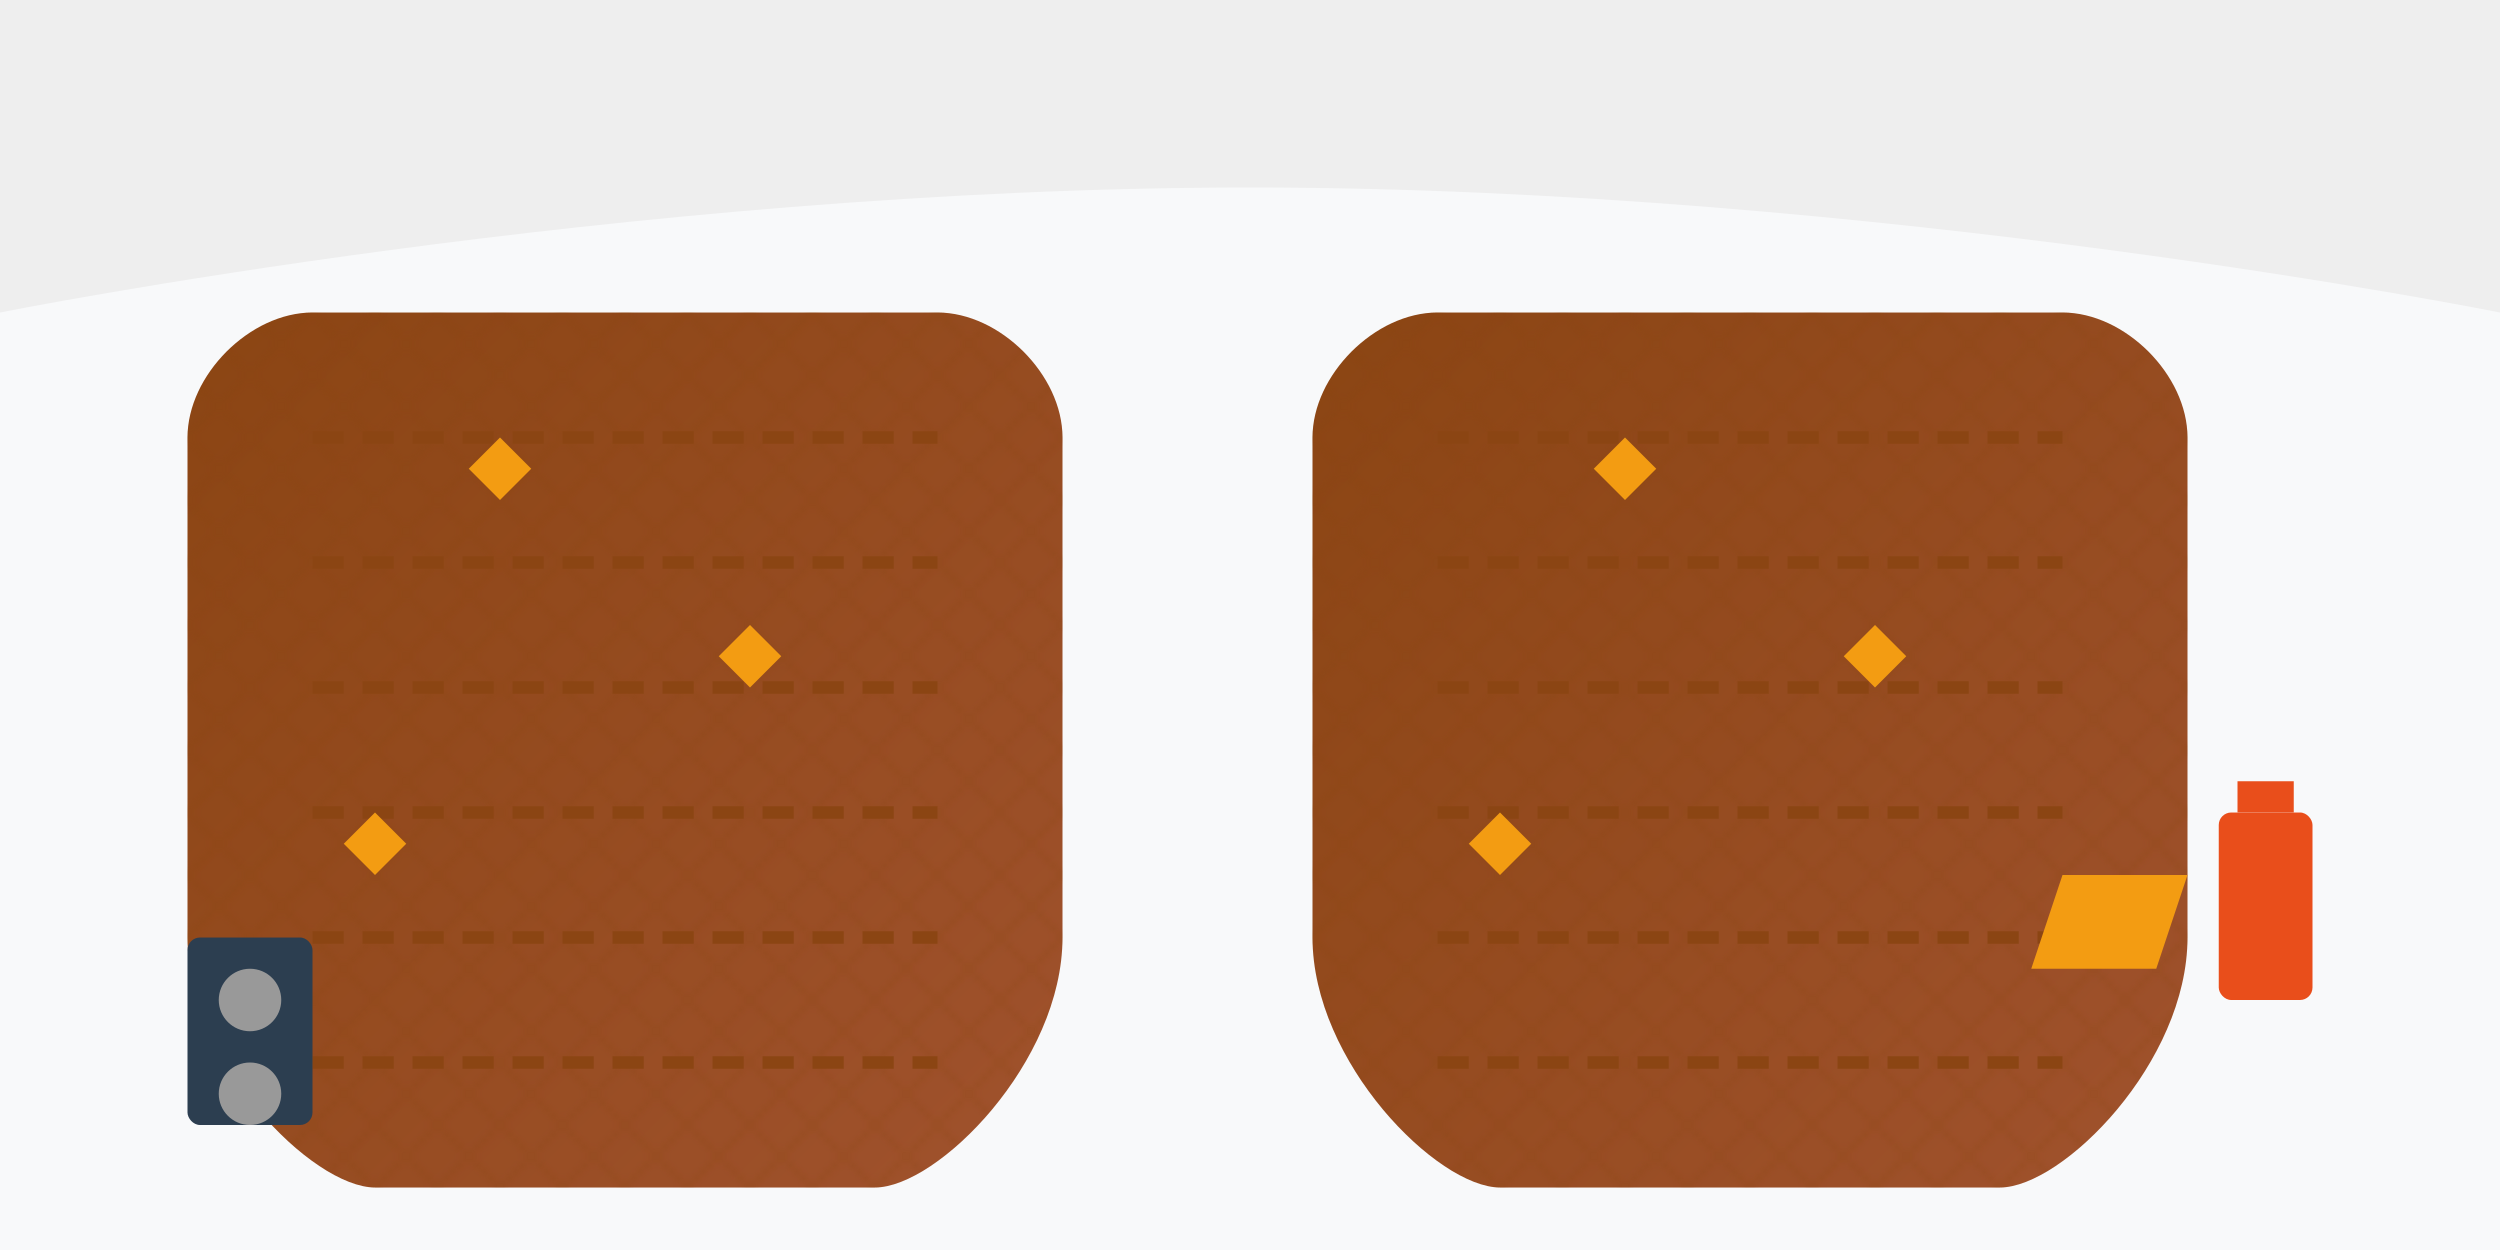 <svg xmlns="http://www.w3.org/2000/svg" width="400" height="200" viewBox="0 0 400 200">
  <defs>
    <linearGradient id="leather-gradient" x1="0%" y1="0%" x2="100%" y2="100%">
      <stop offset="0%" stop-color="#8B4513" />
      <stop offset="100%" stop-color="#A0522D" />
    </linearGradient>
    <pattern id="leather-texture" width="10" height="10" patternUnits="userSpaceOnUse">
      <path d="M0,0 L10,10 M10,0 L0,10" stroke="#8B4513" stroke-width="0.5" stroke-opacity="0.3" />
    </pattern>
  </defs>
  <rect width="400" height="200" fill="#f8f9fa" />
  
  <!-- Luxury Car Leather Seats -->
  <g>
    <!-- Driver's Seat (Leather) -->
    <path d="M50,50 L150,50 C160,50 170,60 170,70 L170,150 C170,170 150,190 140,190 L60,190 C50,190 30,170 30,150 L30,70 C30,60 40,50 50,50 Z" fill="url(#leather-gradient)" />
    
    <!-- Leather Texture -->
    <path d="M50,50 L150,50 C160,50 170,60 170,70 L170,150 C170,170 150,190 140,190 L60,190 C50,190 30,170 30,150 L30,70 C30,60 40,50 50,50 Z" fill="url(#leather-texture)" />
    
    <!-- Seat Stitching -->
    <path d="M50,70 L150,70 M50,90 L150,90 M50,110 L150,110 M50,130 L150,130 M50,150 L150,150 M50,170 L150,170" stroke="#8B4513" stroke-width="2" stroke-dasharray="5,3" />
    
    <!-- Seat Controls -->
    <rect x="30" y="150" width="20" height="30" rx="2" ry="2" fill="#2c3e50" />
    <circle cx="40" cy="160" r="5" fill="#999" />
    <circle cx="40" cy="175" r="5" fill="#999" />
    
    <!-- Passenger's Seat (Leather) -->
    <path d="M230,50 L330,50 C340,50 350,60 350,70 L350,150 C350,170 330,190 320,190 L240,190 C230,190 210,170 210,150 L210,70 C210,60 220,50 230,50 Z" fill="url(#leather-gradient)" />
    
    <!-- Leather Texture -->
    <path d="M230,50 L330,50 C340,50 350,60 350,70 L350,150 C350,170 330,190 320,190 L240,190 C230,190 210,170 210,150 L210,70 C210,60 220,50 230,50 Z" fill="url(#leather-texture)" />
    
    <!-- Seat Stitching -->
    <path d="M230,70 L330,70 M230,90 L330,90 M230,110 L330,110 M230,130 L330,130 M230,150 L330,150 M230,170 L330,170" stroke="#8B4513" stroke-width="2" stroke-dasharray="5,3" />
  </g>
  
  <!-- Car Ceiling -->
  <path d="M0,0 L0,50 C0,50 100,30 200,30 C300,30 400,50 400,50 L400,0 Z" fill="#eee" />
  
  <!-- Leather Care Products -->
  <g transform="translate(370, 160)">
    <!-- Leather Conditioner Bottle -->
    <rect x="-15" y="-30" width="15" height="30" rx="2" ry="2" fill="#e94e1b" />
    <rect x="-12" y="-35" width="9" height="5" fill="#e94e1b" />
    
    <!-- Cleaning Cloth -->
    <path d="M-40,-20 L-20,-20 L-25,-5 L-45,-5 Z" fill="#f39c12" />
  </g>
  
  <!-- Sparkles - Clean Leather -->
  <g fill="#f39c12">
    <path d="M80,70 L85,75 L80,80 L75,75 Z" />
    <path d="M120,100 L125,105 L120,110 L115,105 Z" />
    <path d="M60,130 L65,135 L60,140 L55,135 Z" />
    <path d="M260,70 L265,75 L260,80 L255,75 Z" />
    <path d="M300,100 L305,105 L300,110 L295,105 Z" />
    <path d="M240,130 L245,135 L240,140 L235,135 Z" />
  </g>
</svg>
